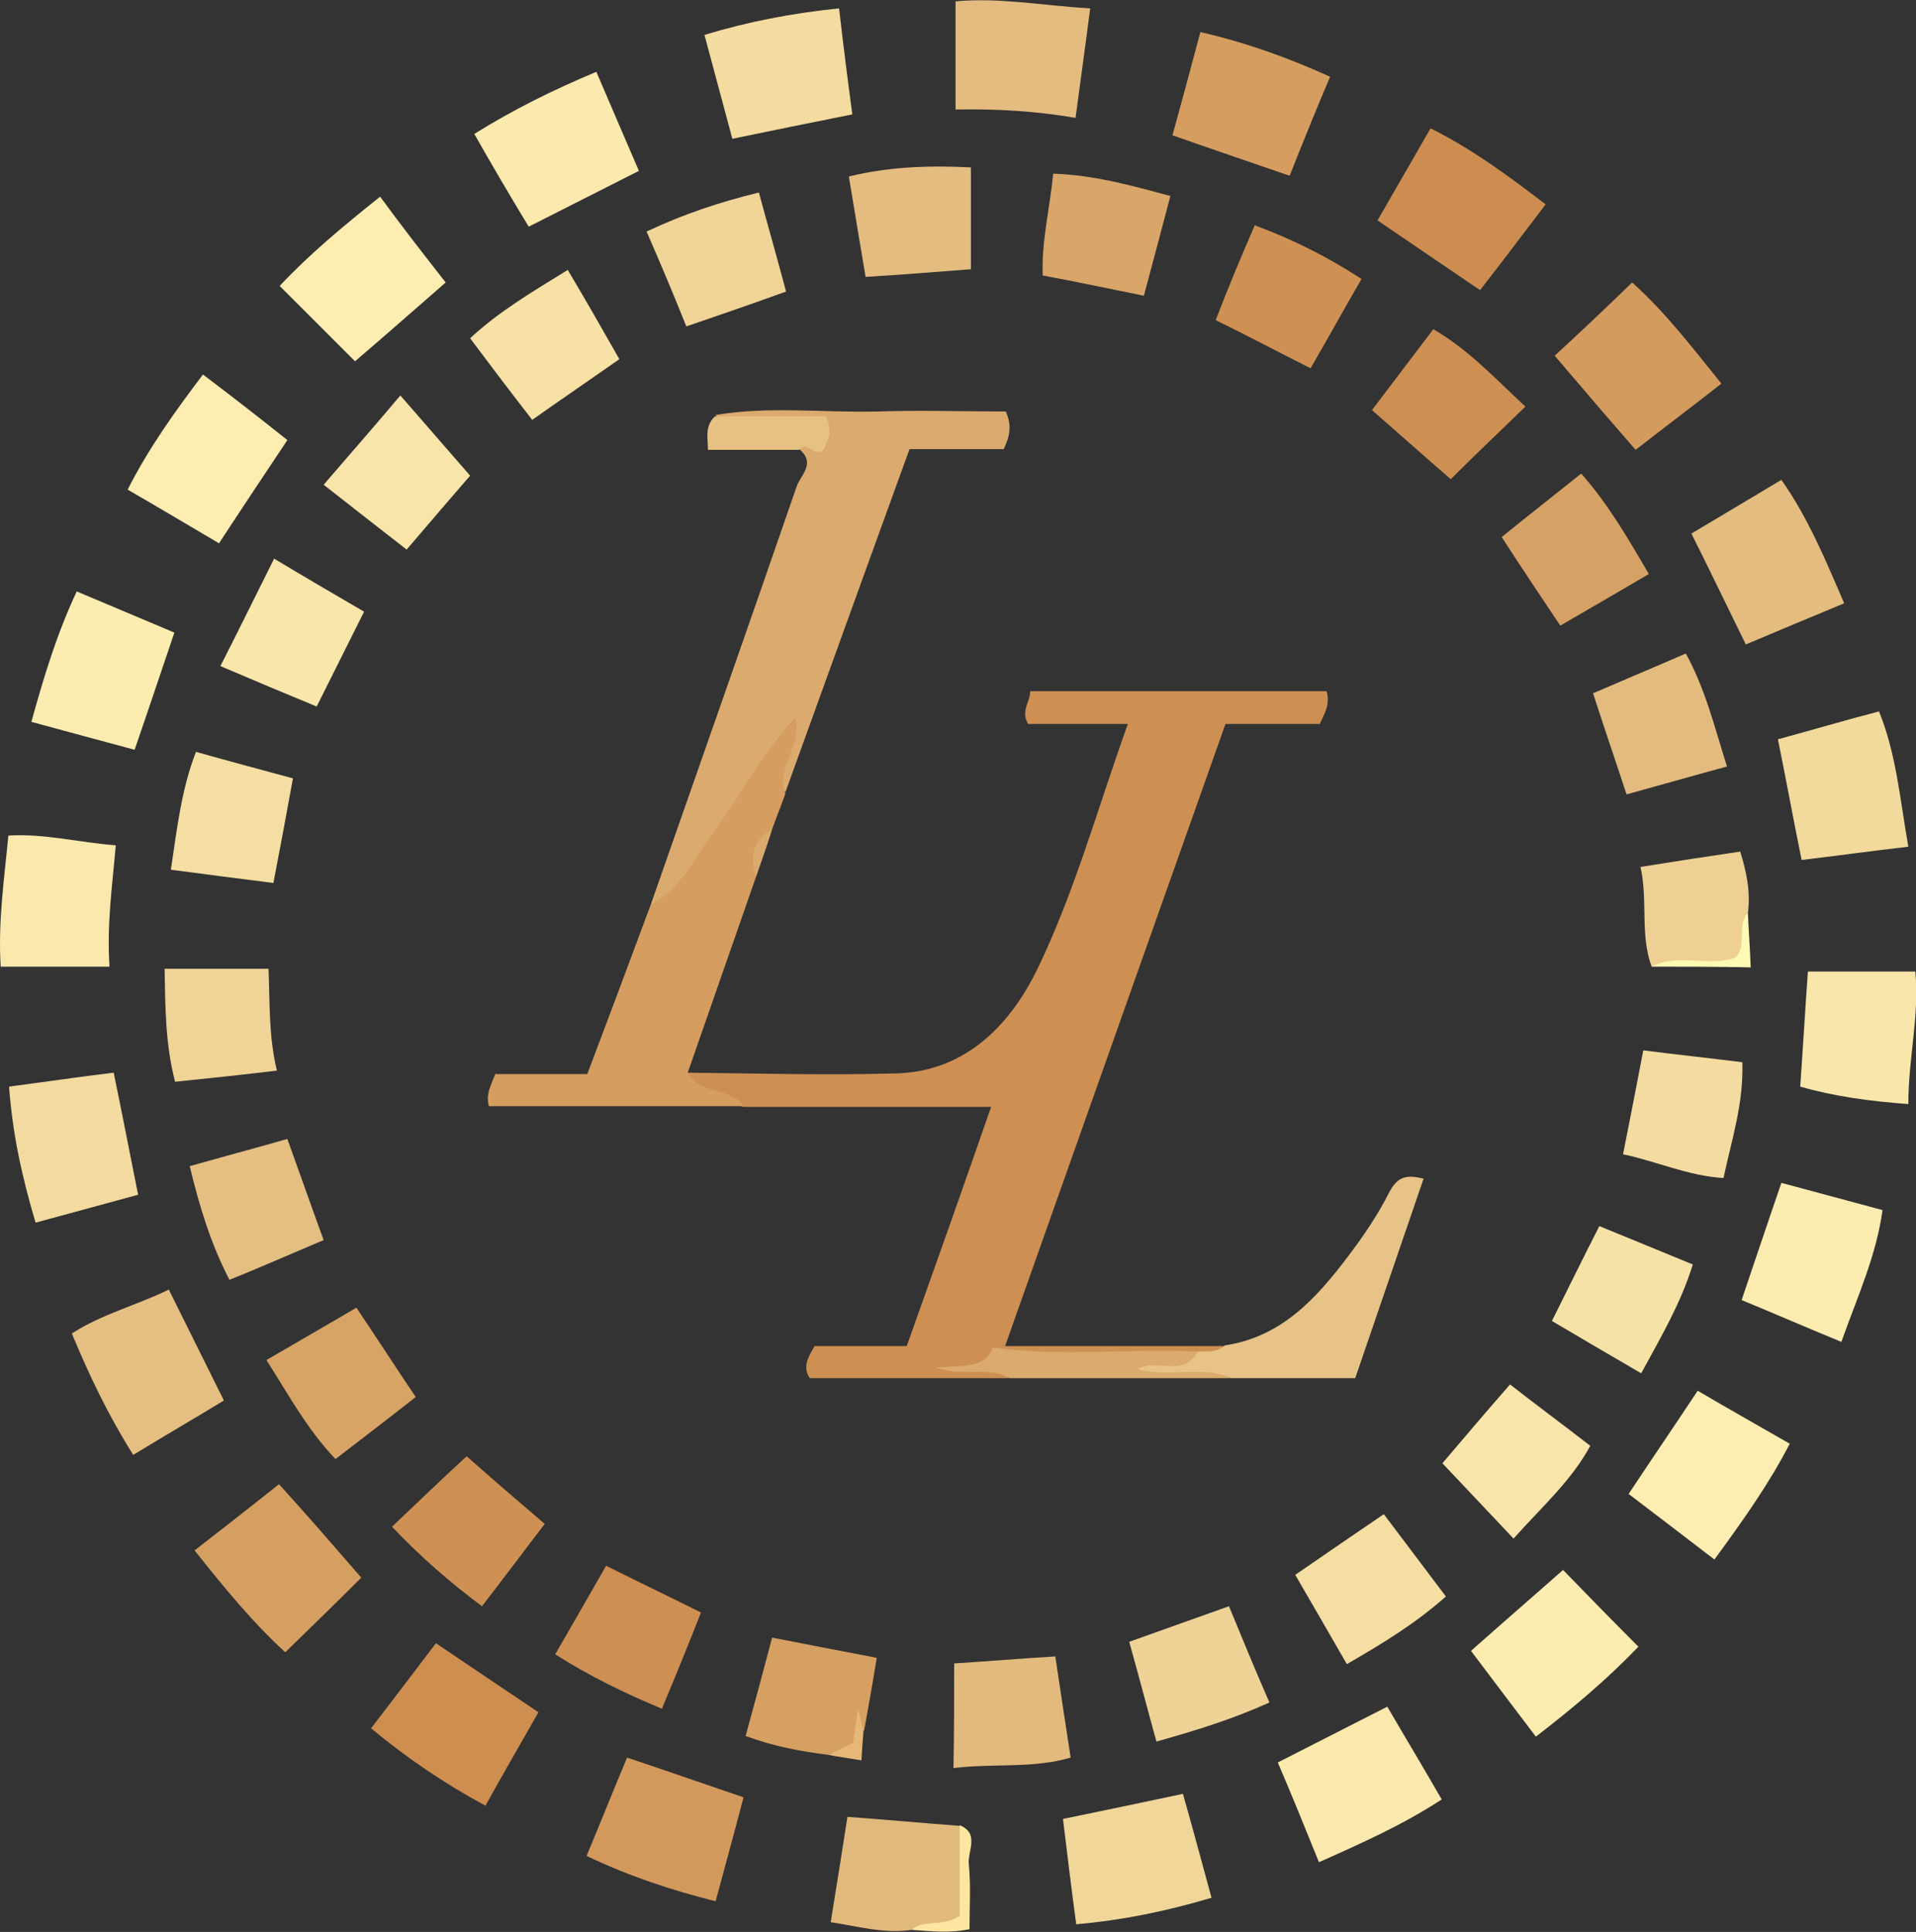 <?xml version="1.0" encoding="utf-8"?>
<!-- Generator: Adobe Illustrator 24.1.2, SVG Export Plug-In . SVG Version: 6.00 Build 0)  -->
<svg version="1.1" id="Layer_1" xmlns="http://www.w3.org/2000/svg" xmlns:xlink="http://www.w3.org/1999/xlink" x="0px" y="0px"
	 viewBox="0 0 274.7 277" style="enable-background:new 0 0 274.7 277;" xml:space="preserve">
<rect x="0" y="0" width="274.7" height="277" fill="#333333" stroke="none"/>
<style type="text/css">
	.st0{fill:#E2B97D;}
	.st1{fill:#FEE6A0;}
	.st2{fill:#CE9052;}
	.st3{fill:#DBAA6E;}
	.st4{fill:#D59D5F;}
	.st5{fill:#E8C387;}
	.st6{fill:#FDECB0;}
	.st7{fill:#CD8D50;}
	.st8{fill:#D69F62;}
	.st9{fill:#D3995C;}
	.st10{fill:#F1D699;}
	.st11{fill:#E4BC80;}
	.st12{fill:#F4DB9F;}
	.st13{fill:#FDEDB0;}
	.st14{fill:#D49B5E;}
	.st15{fill:#CD8E50;}
	.st16{fill:#FBE8AC;}
	.st17{fill:#FBE9AD;}
	.st18{fill:#F2D99C;}
	.st19{fill:#E5BE81;}
	.st20{fill:#E4BC7F;}
	.st21{fill:#D59E60;}
	.st22{fill:#F3DA9E;}
	.st23{fill:#FAE8AC;}
	.st24{fill:#F9E6AA;}
	.st25{fill:#F7E2A6;}
	.st26{fill:#CE8F52;}
	.st27{fill:#F9E5A9;}
	.st28{fill:#F0D497;}
	.st29{fill:#EFD296;}
	.st30{fill:#D8A466;}
	.st31{fill:#D6A164;}
	.st32{fill:#F5DEA2;}
	.st33{fill:#CF9153;}
	.st34{fill:#D9A669;}
	.st35{fill:#F4DCA0;}
	.st36{fill:#F7E1A4;}
	.st37{fill:#E5BE82;}
	.st38{fill:#E4BB7F;}
	.st39{fill:#E3BA7D;}
	.st40{fill:#F0D396;}
	.st41{fill:#D6A063;}
	.st42{fill:#EED094;}
	.st43{fill:#DAAA6E;}
	.st44{fill:#E7C184;}
	.st45{fill:#FEF9B4;}
	.st46{fill:#E7B777;}
</style>
<path class="st0" d="M130.7,276.7c-3.9,0.6-7.6-0.5-11.6-1.1c0.8-5,1.6-9.9,2.4-15.1c5.6,0.4,10.9,0.9,16.2,1.3
	c1.1,4.6,0.2,9.2,0.5,13.6C135.7,277.2,133,275.6,130.7,276.7z"/>
<path class="st1" d="M130.7,276.7c1.8-1.6,4.2-0.3,6.9-2c0-3.9,0-8.4,0-13c2.9,1.2,1.1,3.7,1.3,5.6c0.3,3,0.1,6.1,0.1,9.3
	C136.2,277.2,133.5,276.9,130.7,276.7z"/>
<g>
	<path class="st2" d="M98.6,153.8c10,0.1,20,0.4,30,0.1c10-0.3,16.4-7.2,20.2-15.1c5.3-11,8.6-23,12.9-35c-5.2,0-9.8,0-14.3,0
		c-1.1-1.9,0.3-3.1,0.3-4.7c14.3,0,28.4,0,42.5,0c0.5,1.8-0.2,3.1-1,4.7c-4.3,0-8.8,0-13.5,0c-10.5,29.6-20.9,59-31.6,89.2
		c10.9,0,21.2,0,31.4,0c-0.3,2.4-2.2,2.2-3.8,2.3c-11.1,0.3-22.3,0.4-33.8,0.6c2.4,1.3,5.3-2.2,6.7,1.7c-9.5,0-18.9,0-28.5,0
		c-1-1.5-0.4-2.8,0.7-4.6c4.1,0,8.6,0,13.2,0c4.1-11.5,8-22.5,12.1-34.3c-12.4,0-24,0-35.6,0c-2-1.3-4.5-0.4-6.5-1.6
		C99,156.3,96.6,156,98.6,153.8z"/>
	<path class="st3" d="M93.3,129.7c7-20,14-39.9,20.9-59.9c0.5-1.6,2.8-3.3,0.5-5.3c-0.1-1.5,1.5-0.9,2.3-2.1
		c-2.5-1.3-5.1-0.6-7.6-0.9c-2.4-0.2-5.1,0.5-6.8-2c7.7-1.3,15.5-0.3,23.3-0.5c6.1-0.2,12.3,0,18.3,0c0.9,2,0.6,3.5-0.3,5.4
		c-4.3,0-8.7,0-13.5,0c-6,16.5-11.9,32.9-17.8,49.2c-2.1-2.1-2.1-2.1-0.5-6c-4.1,6.4-8.1,12.9-12.8,18.8
		C97.8,128.4,96.5,131,93.3,129.7z"/>
	<path class="st4" d="M93.3,129.7c4.5-2.3,6.4-7,9.2-10.7c3.8-5.1,6.7-10.9,11.5-16.1c1,4.4-2.9,7.3-1.4,10.9
		c-0.6,1.7-1.3,3.4-1.9,5.1c-1.6,2-2.4,4.2-2.3,6.8c-3.3,9.4-6.5,18.7-9.8,28.1c1.7,3.2,6.1,2,8,4.8c-12.2,0-24.3,0-36.5,0
		c-0.5-1.7,0.3-3,0.9-4.6c4.2,0,8.5,0,13.2,0C87.3,145.8,90.3,137.8,93.3,129.7z"/>
	<path class="st5" d="M171.7,193.8c1.3-0.1,2.8,0.2,3.9-0.9c8.1-1.2,13.1-6.7,17.7-12.8c2.2-2.9,4.3-6,5.9-9.2
		c1.1-2,2.2-2.6,4.9-1.9c-3.3,9.6-6.5,19-9.8,28.6c-6,0-11.8,0-17.6,0c-4.9-0.9-9.9,0.2-14.9-0.6c0.1-2.4,1.8-2,3.2-2.2
		C167.2,194.6,169.6,195.4,171.7,193.8z"/>
	<path class="st6" d="M234.9,236.1c-4.6,4.8-9.4,8.8-14.7,12.9c-3.2-4.2-6.2-8.2-9.3-12.3c4.5-4,8.9-7.8,13.2-11.6
		C227.6,228.7,231.1,232.3,234.9,236.1z"/>
	<path class="st7" d="M221.6,29.3c-3.2,4.2-6.2,8.2-9.4,12.3c-4.9-3.3-9.7-6.6-14.7-10c2.6-4.5,5-8.7,7.6-13.2
		C211.1,21.4,216.1,25.1,221.6,29.3z"/>
	<path class="st6" d="M4.5,103.5C6.3,97,8.1,91,11,84.8c4.7,2,9.3,3.9,14,5.9c-2,5.9-3.8,11.3-5.7,16.8
		C14.4,106.2,9.7,104.9,4.5,103.5z"/>
	<path class="st6" d="M255.4,169.6c4.9,1.3,9.6,2.6,14.5,3.9c-0.9,6.6-3.6,12.4-5.9,18.9c-5.1-2.1-9.7-4.1-14.3-6
		C251.6,180.8,253.4,175.4,255.4,169.6z"/>
	<path class="st8" d="M51.8,226.2c-3.7,3.7-7.1,7-10.9,10.7c-4.7-4.3-8.7-9.2-13-14.6c4.1-3.2,8.1-6.3,12.1-9.5
		C44,217.2,47.8,221.6,51.8,226.2z"/>
	<path class="st9" d="M84.1,266.1c2-4.8,3.8-9.3,5.8-14.1c5.7,1.9,11.1,3.8,16.7,5.7c-1.3,5-2.6,9.7-4,14.9
		C96.2,271,90.2,269,84.1,266.1z"/>
	<path class="st10" d="M169.6,257.2c1.4,4.9,2.7,9.8,4.1,14.9c-6.4,1.9-12.6,3.2-19.4,3.8c-0.7-5.2-1.3-10.1-1.9-15.1
		C158.2,259.6,163.5,258.5,169.6,257.2z"/>
	<path class="st11" d="M156.3,1.2c-0.7,5.5-1.4,10.4-2.1,15.7c-5.8-1-11.4-1.3-17.2-1.2c0-5.2,0-10.1,0-15.5
		C143.2-0.4,149.4,0.8,156.3,1.2z"/>
	<path class="st12" d="M122.2,16.4c-6,1.2-11.4,2.3-17.2,3.5c-1.3-4.9-2.6-9.6-4-14.9c6.3-1.9,12.5-3.1,19.3-3.8
		C120.9,6.4,121.5,11.2,122.2,16.4z"/>
	<path class="st13" d="M243.4,199.4c4.4,2.6,8.7,5,13.2,7.6c-3,5.8-6.7,11-10.8,16.6c-4.2-3.2-8.2-6.3-12.3-9.4
		C236.8,209.2,240.1,204.4,243.4,199.4z"/>
	<path class="st14" d="M234,40.5c4.8,4.3,8.6,9.3,12.8,14.5c-4.2,3.3-8.2,6.3-12.3,9.5c-4-4.6-7.7-8.9-11.6-13.5
		C226.6,47.6,230.2,44.2,234,40.5z"/>
	<path class="st15" d="M53.2,247.8c3.3-4.3,6.2-8.1,9.3-12.2c4.9,3.3,9.6,6.5,14.7,9.9c-2.5,4.4-5,8.7-7.6,13.4
		C63.7,255.7,58.5,252.2,53.2,247.8z"/>
	<path class="st16" d="M183.2,252.7c5.3-2.7,10.2-5.2,15.7-8c2.5,4.3,5.1,8.6,7.8,13.3c-5.5,3.6-11.3,6.2-17.6,9
		C187.2,262.3,185.3,257.6,183.2,252.7z"/>
	<path class="st17" d="M68,19.2c5.8-3.6,11.3-6.3,17.5-8.9c2,4.7,4,9.3,6.1,14.2c-5.1,2.6-10.3,5.2-15.8,8
		C73.2,28.2,70.6,23.8,68,19.2z"/>
	<path class="st18" d="M269.4,102c2.5,6.2,3,12.6,4.2,19.4c-5.2,0.6-10.2,1.3-15.3,1.9c-1.2-5.9-2.2-11.4-3.4-17.3
		C259.7,104.7,264.4,103.3,269.4,102z"/>
	<path class="st13" d="M63.9,40.5c-4.7,4.1-8.9,7.8-13,11.3c-3.6-3.6-7.1-7.1-10.8-10.8c4.1-4.4,9-8.5,14.4-12.8
		C57.5,32.3,60.6,36.3,63.9,40.5z"/>
	<path class="st19" d="M19.1,208.6c-3.6-5.7-6.3-11.4-8.8-17.4c4.3-2.8,9.2-4,13.9-6.3c2.6,5.2,5.1,10.3,7.9,15.9
		C28,203.3,23.7,205.8,19.1,208.6z"/>
	<path class="st13" d="M41.2,63.1c-3.4,5.1-6.6,9.9-9.8,14.8c-4.4-2.6-8.6-5.1-13.1-7.7c3-5.9,6.7-11.1,10.8-16.5
		C33.2,56.8,37.2,59.9,41.2,63.1z"/>
	<path class="st20" d="M250.3,92.4c-2.7-5.5-5.1-10.5-7.8-15.9c4.2-2.5,8.4-5,12.9-7.7c3.8,5.4,6.3,11.4,9,17.7
		C259.8,88.4,255.3,90.3,250.3,92.4z"/>
	<path class="st21" d="M168.1,19.4c1.4-5.1,2.7-9.9,4-14.8c6.5,1.5,12.4,3.6,18.6,6.4c-2,4.7-3.9,9.4-5.8,14.2
		C179.1,23.2,173.8,21.4,168.1,19.4z"/>
	<path class="st22" d="M1.3,155.8c5.3-0.7,10-1.4,15-2c1.2,5.8,2.3,11.5,3.5,17.5c-4.8,1.3-9.5,2.6-14.7,4
		C3.2,168.9,1.8,162.7,1.3,155.8z"/>
	<path class="st23" d="M15.7,138.6c-5.4,0-10.3,0-15.6,0c-0.4-6.4,0.5-12.5,1.1-18.8c5.3-0.3,10.1,1,15.4,1.4
		C16.1,127,15.3,132.5,15.7,138.6z"/>
	<path class="st24" d="M274.6,139.3c0.6,6.4-1,12.4-1,19c-5.5-0.4-10.6-1.1-15.5-2.5c0.4-5.6,0.7-10.9,1.1-16.5
		C264.3,139.3,269.2,139.3,274.6,139.3z"/>
	<path class="st11" d="M139.2,38.6c-5.2,0.4-10,0.8-15.1,1.1c-0.8-4.8-1.6-9.5-2.4-14.4c5.8-1.4,11.4-1.6,17.5-1.3
		C139.2,28.9,139.2,33.6,139.2,38.6z"/>
	<path class="st25" d="M222.5,189.4c2.4-4.8,4.5-9.1,6.8-13.6c4.4,1.8,8.8,3.6,13.4,5.5c-1.7,5.5-4.5,10.3-7.4,15.6
		C231,194.4,226.9,192,222.5,189.4z"/>
	<path class="st26" d="M218.7,58.3c-3.7,3.6-7.1,6.8-10.7,10.4c-3.6-3.1-7.3-6.4-11.3-9.9c2.8-3.7,5.7-7.5,8.8-11.6
		C210.5,50.1,214.3,54.2,218.7,58.3z"/>
	<path class="st27" d="M46.4,69.5c3.7-4.3,7.3-8.4,11-12.8c3.4,3.9,6.6,7.6,10,11.5c-2.5,2.9-5.7,6.6-9.1,10.6
		C54.3,75.7,50.5,72.7,46.4,69.5z"/>
	<path class="st28" d="M92.7,33.2c5.3-2.5,10.4-4.2,16.1-5.6c1.3,4.8,2.6,9.3,3.9,14.2c-4.7,1.7-9.3,3.3-14.3,5
		C96.6,42.3,94.8,38,92.7,33.2z"/>
	<path class="st26" d="M94.9,245c-5.5-2.3-10.4-4.7-15.3-7.8c2.4-4.2,4.8-8.3,7.3-12.7c4.6,2.3,9,4.4,13.6,6.7
		C98.7,235.8,96.9,240.2,94.9,245z"/>
	<path class="st29" d="M182,244.1c-5.3,2.4-10.5,4-16.2,5.6c-1.3-4.7-2.5-9.3-3.9-14.3c4.7-1.7,9.3-3.3,14.3-5.1
		C178.1,234.9,179.9,239.3,182,244.1z"/>
	<path class="st30" d="M38.2,195c4.5-2.6,8.6-5,12.9-7.5c2.9,4.3,5.6,8.5,8.5,12.8c-3.8,3-7.6,5.9-11.5,8.9
		C44.1,205,41.5,200.2,38.2,195z"/>
	<path class="st31" d="M236.4,82.3c-4.4,2.6-8.4,4.9-12.7,7.4c-2.8-4.2-5.5-8.2-8.4-12.7c3.7-3,7.4-5.9,11.4-9.1
		C230.5,72.2,233.3,77,236.4,82.3z"/>
	<path class="st32" d="M198.4,217.1c3,4,5.9,7.8,8.9,11.8c-4.4,3.9-9,6.7-14.2,9.7c-2.4-4.2-4.8-8.3-7.4-12.8
		C189.9,222.9,194,220.1,198.4,217.1z"/>
	<path class="st33" d="M56.2,218.9c3.7-3.5,7-6.7,10.7-10.1c3.4,3,7.1,6.2,11.2,9.7c-3,3.9-5.9,7.8-9,11.8
		C64.4,226.8,60.3,223.2,56.2,218.9z"/>
	<path class="st33" d="M179.9,32.3c5.6,2.1,10.4,4.5,15.3,7.7c-2.5,4.3-4.8,8.5-7.3,12.8c-4.6-2.3-8.9-4.6-13.6-6.9
		C176.1,41.2,177.9,36.9,179.9,32.3z"/>
	<path class="st27" d="M217,220.6c-3.6-3.8-6.8-7.2-10.2-10.8c2.9-3.4,6.1-7.2,9.7-11.3c3.7,2.9,7.5,5.7,11.5,8.8
		C225.3,212.3,221.1,216,217,220.6z"/>
	<path class="st34" d="M164,42.4c-5-1-9.6-2-14.5-2.9c-0.2-4.9,1-9.5,1.5-14.6c5.9,0.2,11.2,1.7,16.8,3.2
		C166.5,33,165.3,37.6,164,42.4z"/>
	<path class="st35" d="M232.7,165.5c1-5,1.9-9.7,2.9-14.9c4.7,0.6,9.4,1.1,14.2,1.7c0.2,5.9-1.5,11-2.7,16.6
		C242,168.6,237.5,166.5,232.7,165.5z"/>
	<path class="st32" d="M24.5,124.7c0.9-6,1.5-11.5,3.6-16.9c4.6,1.3,9.1,2.5,13.9,3.8c-0.9,5-1.8,9.8-2.8,15
		C34.4,126,29.8,125.4,24.5,124.7z"/>
	<path class="st36" d="M76.3,60.2c-3.1-4-5.9-7.7-8.9-11.7c4.2-3.9,9-6.7,14-9.8c2.5,4.2,4.9,8.4,7.4,12.8
		C84.8,54.3,80.7,57.1,76.3,60.2z"/>
	<path class="st37" d="M46.4,177.8c-4.5,1.9-8.8,3.8-13.5,5.7c-2.7-5.2-4.3-10.5-5.7-16.3c4.6-1.3,9.1-2.5,14-3.9
		C42.9,168,44.5,172.6,46.4,177.8z"/>
	<path class="st38" d="M233.2,113.9c-1.6-4.9-3.2-9.5-4.8-14.5c4.4-1.9,8.7-3.7,13.3-5.7c2.8,5.1,4.1,10.5,5.9,16.2
		C242.8,111.2,238.3,112.5,233.2,113.9z"/>
	<path class="st24" d="M31.6,95.5c2.7-5.3,5.1-10.2,7.7-15.4c4.5,2.7,8.6,5.1,12.9,7.6c-2.3,4.6-4.5,9-6.8,13.6
		C40.8,99.4,36.5,97.6,31.6,95.5z"/>
	<path class="st39" d="M136.8,238.5c4.8-0.3,9.4-0.7,14.5-1c0.7,4.7,1.4,9.3,2.2,14.5c-5.4,1.6-11,0.8-16.8,1.5
		C136.8,248.2,136.8,243.5,136.8,238.5z"/>
	<path class="st40" d="M38.5,138.9c0.2,5,0,9.6,1.2,14.6c-4.9,0.6-9.7,1.1-14.6,1.6c-1.4-5.4-1.4-10.6-1.5-16.2
		C28.5,138.9,33.3,138.9,38.5,138.9z"/>
	<path class="st41" d="M118.7,251.6c-3.9-0.5-7.8-1.2-11.8-2.7c1.3-4.7,2.5-9.2,3.8-14.1c5.1,1,9.8,1.9,15,2.9
		c-0.6,3.7-1.2,7.1-1.8,10.4c-1.8,0.3,0.3,2.4-0.9,2.5C121.3,251.7,119.9,250.9,118.7,251.6z"/>
	<path class="st42" d="M236.8,138.6c-1.7-4.6-0.5-9.4-1.6-14.3c5-0.8,9.5-1.5,14.3-2.2c0.9,2.9,1.5,5.8,1.1,8.8
		c-0.9,2.2,0.1,4.6-0.7,7C245.6,139,241.1,137.6,236.8,138.6z"/>
	<path class="st43" d="M171.7,193.8c-2,3.8-5.7,0.9-8.6,2.5c4.6,1.3,9.3-0.6,13.6,1.3c-10.7,0-21.3,0-32,0c-3-1.8-6.5-0.1-10.5-1.5
		c3.7-0.4,7.1,0.2,8.1-2.9C152.3,194.6,162,193.3,171.7,193.8z"/>
	<path class="st44" d="M102.5,59.7c5.4,0,10.8,0,15.9,0c1.1,2.2,0.2,3.5-0.3,4.7c-1.2,1.4-2.4-1.4-3.5,0.1c-4.3,0-8.6,0-13.1,0
		C101.5,62.8,101,61.1,102.5,59.7z"/>
	<path class="st45" d="M236.8,138.6c3.8-2,8.1,0.1,12-1.3c1.8-1.8,0.1-4.6,1.8-6.4c0.1,2.5,0.3,5,0.4,7.8
		C246.2,138.6,241.5,138.6,236.8,138.6z"/>
	<path class="st46" d="M118.7,251.6c1.2-0.5,2.3-1.1,3.6-1.7c0.2-1.3,0.4-2.6,0.7-4.9c0.5,1.8,0.7,2.5,0.8,3.2
		c-0.1,1.3-0.2,2.5-0.3,4.2C121.8,252.1,120.2,251.9,118.7,251.6z"/>
	<path class="st3" d="M108.4,125.7c-0.9-2.8-0.6-5.2,2.3-6.8C110,121.2,109.2,123.4,108.4,125.7z"/>
</g>
</svg>

